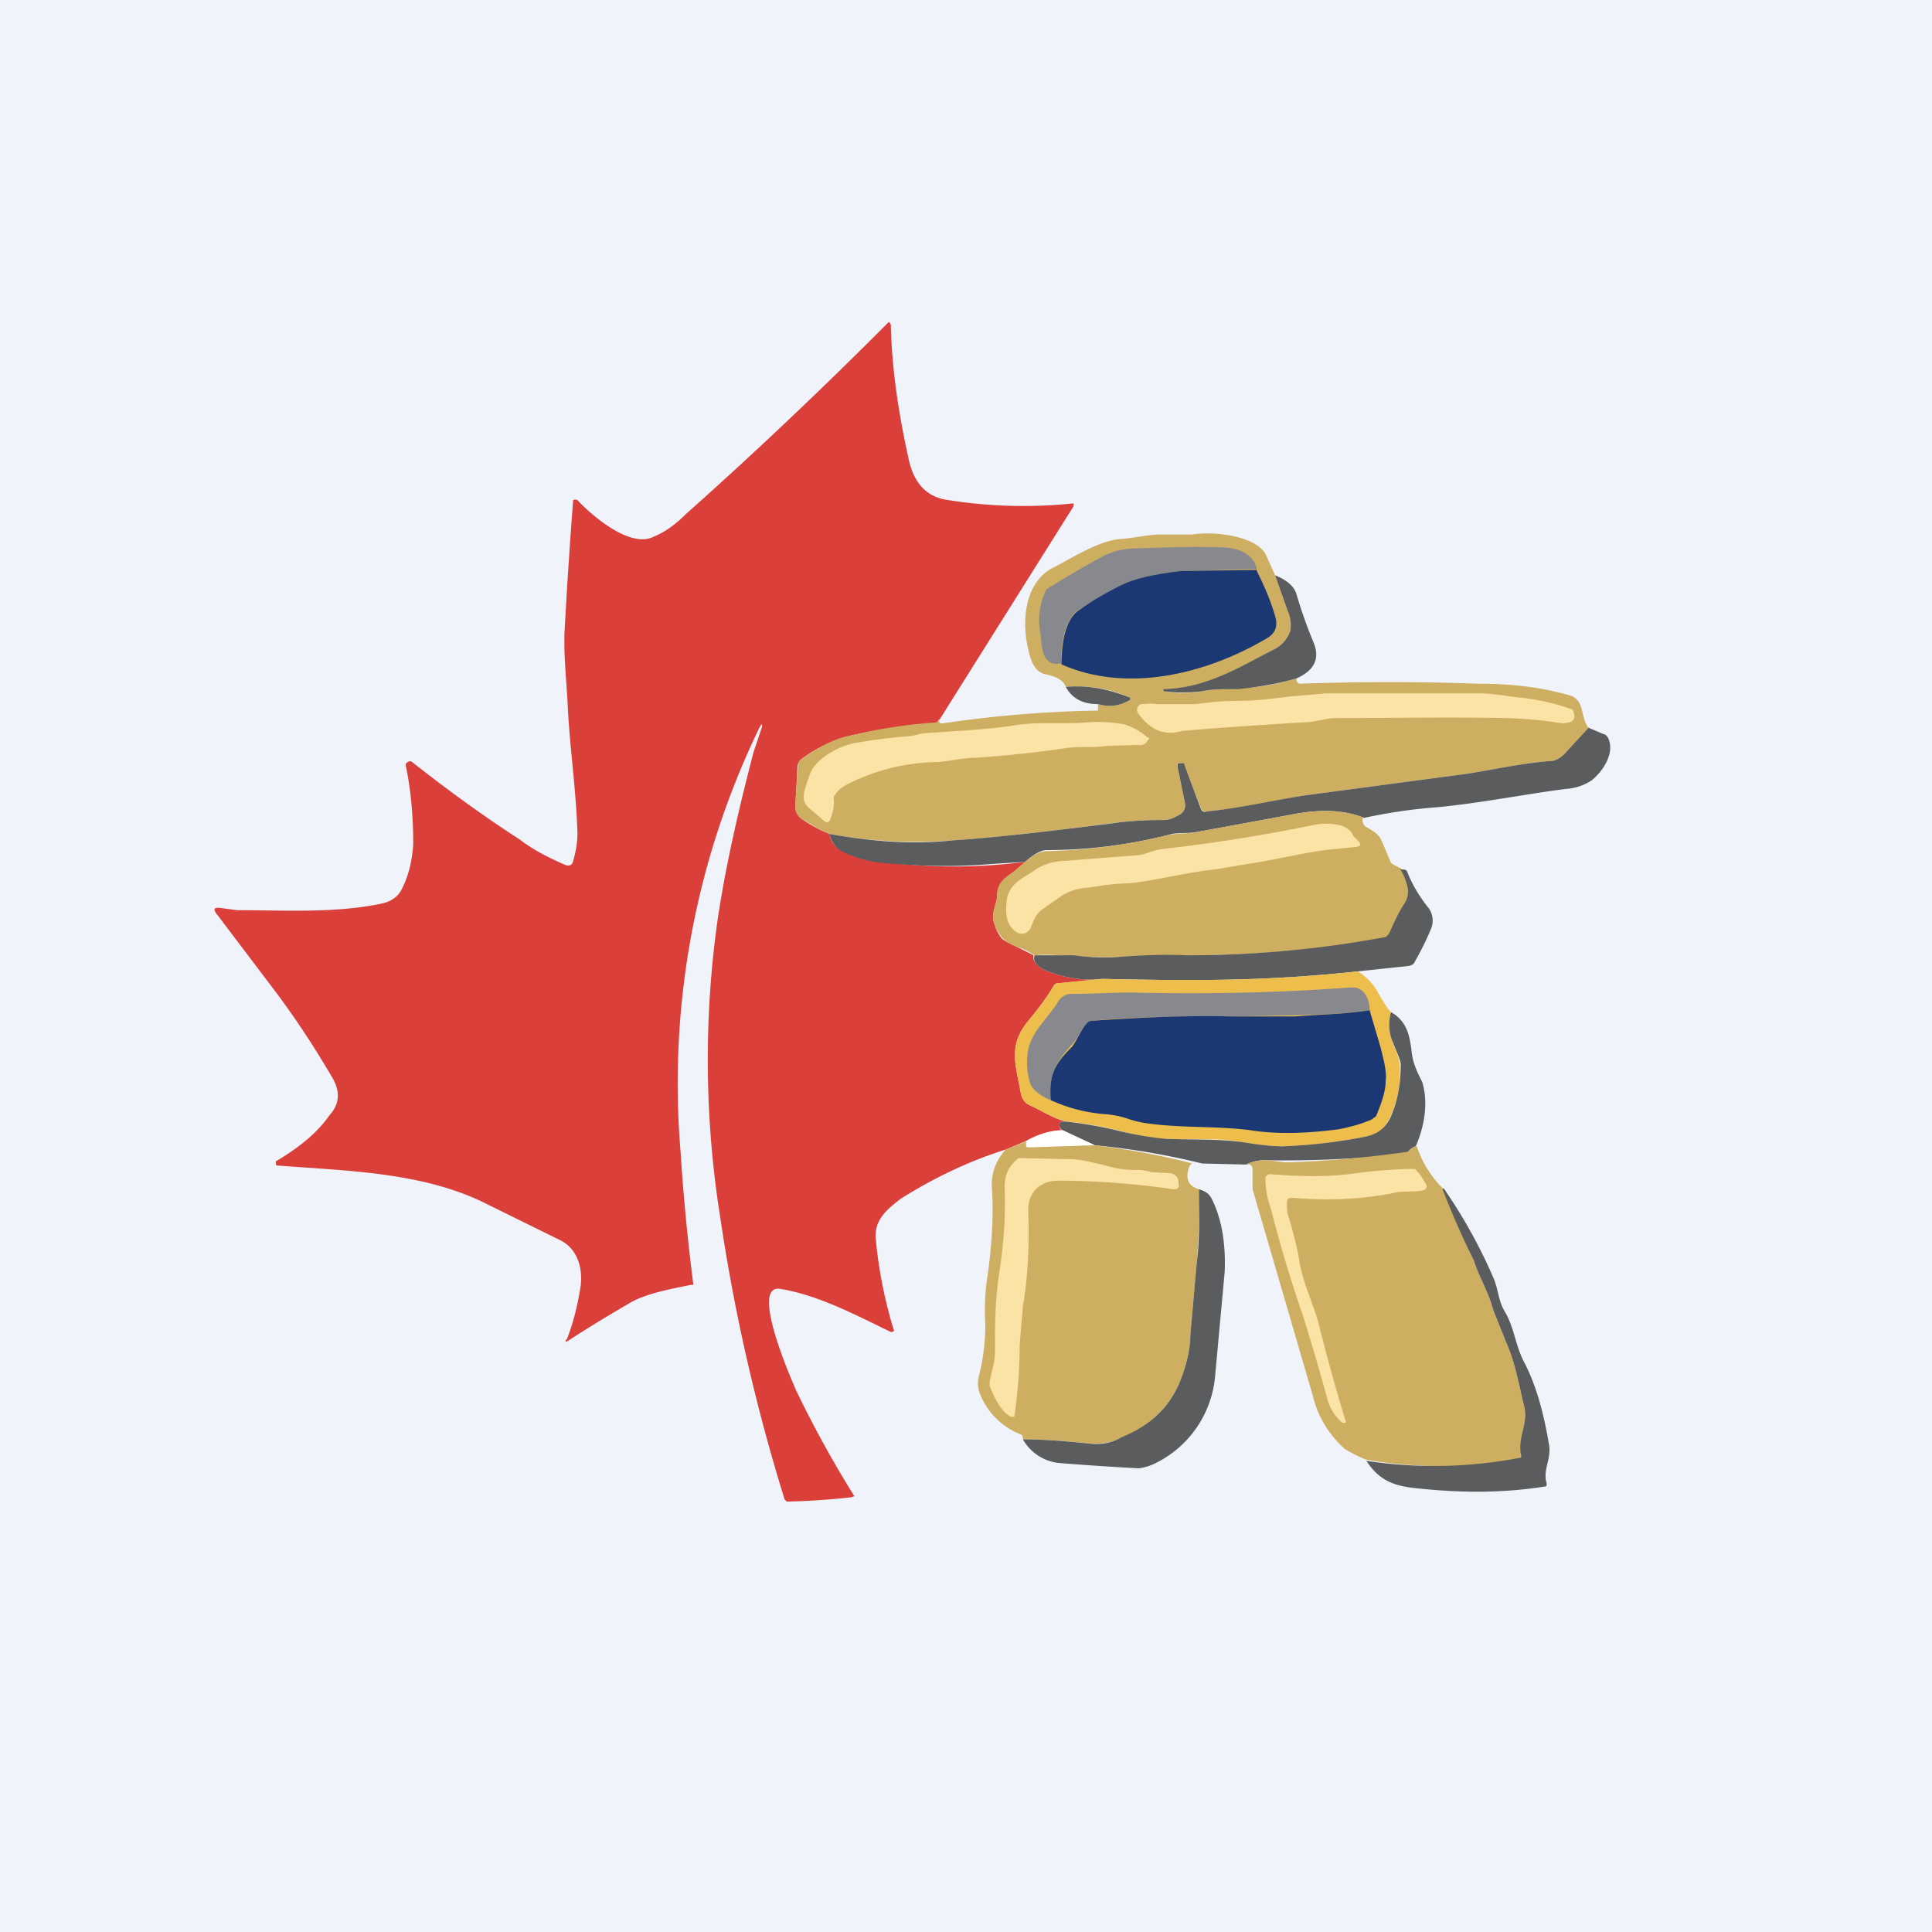 <!-- by TradingView --><svg width="18" height="18" viewBox="0 0 18 18" xmlns="http://www.w3.org/2000/svg"><path fill="#F0F3FA" d="M0 0h18v18H0z"/><path d="m8.75 6.7-.02.03-.03.02c-.25.01-.5.04-.76.1a1.3 1.3 0 0 0-.47.22.1.1 0 0 0-.04.07l-.02.37c0 .05.02.09.06.12.07.05.16.1.26.14.01.07.05.13.13.16.1.06.22.09.36.1a5.21 5.21 0 0 0 1.33 0l-.05.05c-.09.08-.2.11-.21.26 0 .08-.06.17-.03.25a.4.4 0 0 0 .07.15c.03.03.08.05.14.08l.16.08c-.01.05.02.1.11.14.17.07.35.1.53.08l-.4.04a.05.05 0 0 0-.05.02c-.07.12-.15.22-.23.32-.2.23-.13.41-.08.68.01.06.04.1.09.12.11.05.23.13.34.15H9.9c-.02 0-.03.01-.03.03 0 .02 0 .04.03.05a.78.78 0 0 0-.34.1l-.19.08c-.35.11-.68.27-.98.46-.13.1-.25.2-.23.38a4.2 4.2 0 0 0 .17.85l-.02.01H8.3c-.33-.16-.67-.34-1.02-.4-.31-.07.1.86.14.95a10.26 10.26 0 0 0 .54.98l-.03.01a6.83 6.83 0 0 1-.6.04l-.02-.02c-.27-.87-.47-1.75-.6-2.63a9.35 9.35 0 0 1-.02-2.8c.08-.52.2-1.03.33-1.53l.08-.24c0-.03 0-.03-.02 0a7.59 7.59 0 0 0-.74 3.95 19.43 19.43 0 0 0 .12 1.25h-.02c-.19.04-.43.08-.59.18a13.14 13.14 0 0 0-.57.35c-.01 0-.02-.01 0-.02.06-.15.1-.31.13-.5.02-.17-.03-.35-.2-.43l-.67-.33c-.59-.3-1.3-.31-1.94-.36-.02 0-.03 0-.03-.02v-.02c.22-.13.39-.27.5-.43.1-.11.1-.23.02-.36a8.46 8.46 0 0 0-.5-.76l-.56-.74c-.05-.06-.04-.08.03-.07l.15.02c.44 0 .9.03 1.34-.06.09-.02.16-.06.2-.15.06-.12.09-.26.1-.4 0-.26-.02-.5-.07-.74 0-.01 0-.02.02-.03a.03.03 0 0 1 .04 0c.33.26.66.5 1 .72.13.1.27.17.43.24.04.01.06 0 .07-.04a.9.9 0 0 0 .04-.25c-.01-.39-.07-.79-.09-1.18-.01-.23-.04-.48-.03-.71a55.02 55.02 0 0 1 .08-1.22.04.04 0 0 1 .04 0c.15.16.5.45.71.34.1-.04.2-.11.3-.21A42.9 42.9 0 0 0 8.28 3a.04.04 0 0 1 .02.04c.01.4.07.8.16 1.21.04.21.14.38.38.41a4.48 4.48 0 0 0 1.16.03.02.02 0 0 1 0 .02v.01L8.75 6.71Z" fill="#DA3F3A"/><path d="m11.88 5.36.12.34a.3.3 0 0 1 .02.18.3.3 0 0 1-.15.17c-.33.18-.63.36-1.02.37l-.01.01v.01c.12.02.24.02.36 0 .1-.02.2-.02.34-.03.19 0 .37-.04.54-.09v.02a.04.04 0 0 0 .03.03c.57-.02 1.12-.02 1.66 0 .31 0 .58.03.86.11.14.05.09.2.17.3l-.23.25a.19.19 0 0 1-.12.06c-.27.02-.53.08-.79.12l-1.5.2c-.31.05-.6.12-.92.15-.02 0-.04 0-.05-.03a106.85 106.85 0 0 1-.16-.41.04.04 0 0 0-.04-.01c-.02 0-.03.01-.02.03l.07.34a.1.1 0 0 1-.05.11.33.33 0 0 1-.15.05c-.18 0-.34.01-.48.03-.55.07-1.04.13-1.49.16-.37.03-.75.01-1.14-.06-.1-.04-.19-.1-.26-.14a.13.13 0 0 1-.06-.12 8.04 8.04 0 0 1 .03-.41.1.1 0 0 1 .03-.03c.15-.1.29-.19.47-.22a4.63 4.63 0 0 1 .79-.12l.02-.02c0 .02 0 .03.03.03a11.07 11.07 0 0 1 1.45-.12v-.06c.1.03.2.02.3-.04V6.5a1.2 1.2 0 0 0-.6-.1c-.02-.06-.09-.1-.2-.12-.1-.03-.13-.14-.15-.23-.06-.25-.04-.6.21-.75.2-.1.45-.27.67-.28.12-.01.24-.04.36-.04h.29c.17-.03.57 0 .68.18l.09.2Z" fill="#CEAF61"/><path d="m11.7 5.3-.7.02c-.24.03-.43.07-.55.13l-.4.23c-.14.09-.17.36-.16.5-.2.04-.18-.18-.2-.3a.63.63 0 0 1 .06-.39 8.73 8.73 0 0 1 .55-.32.68.68 0 0 1 .27-.06c.3-.01.56-.02.8-.01.2 0 .31.08.34.2Z" fill="#87898E"/><path d="M11.7 5.3c.08.16.14.3.18.44.03.1 0 .17-.1.22-.55.32-1.28.5-1.89.23 0-.15.02-.42.17-.51.14-.1.27-.17.39-.23s.3-.1.55-.13l.7-.01Z" fill="#1B3774"/><path d="M11.88 5.36c.1.04.18.1.2.18.03.1.08.26.16.45.06.15 0 .26-.16.33-.17.05-.35.08-.54.1-.14 0-.25 0-.34.02a1.4 1.4 0 0 1-.36 0v-.02c.4-.01.7-.2 1.03-.37a.3.3 0 0 0 .15-.17.3.3 0 0 0-.02-.18l-.12-.34ZM10.23 6.56c-.14 0-.24-.05-.3-.16.2-.02.4.02.6.1v.02c-.1.06-.2.07-.3.04Z" fill="#5B5C5D"/><path d="M14.17 6.5a2.09 2.09 0 0 1 .48.11l.01.02c.02.06 0 .09-.04.1l-.06.01a3.88 3.88 0 0 0-.54-.05c-.52-.01-1.04 0-1.57 0-.1 0-.2.04-.3.04a46.33 46.33 0 0 0-1.14.08c-.16.05-.3-.01-.41-.17a.05.05 0 0 1 0-.05.05.05 0 0 1 .03-.03c.04 0 .1-.01.14 0h.38c.13-.02.25-.03.38-.03.17 0 .32-.02.48-.04l.34-.03h1.44c.13 0 .26.03.38.04ZM7.68 7.65l-.14-.12c-.1-.08-.03-.2 0-.3.05-.17.3-.29.44-.31a5.49 5.49 0 0 1 .47-.06c.07 0 .12-.03.19-.03.26-.02.53-.03.8-.07.23-.04.46-.01.7-.03.12-.01.23 0 .34.02.06.02.13.05.21.12.02 0 .02.02 0 .03-.01.03-.05.05-.09.04l-.29.01c-.13.02-.25 0-.38.02-.27.04-.55.07-.84.09-.12 0-.23.03-.35.04a1.9 1.9 0 0 0-.87.22.29.29 0 0 0-.1.1.08.08 0 0 0 0 .04c0 .06-.01.11-.03.16-.01.04-.03.05-.06.03Z" fill="#FAE3A4"/><path d="m14.8 6.78.14.06c.02 0 .03.02.04.03.07.14-.04.31-.15.4a.49.49 0 0 1-.24.08c-.39.05-.78.13-1.19.17a4.94 4.94 0 0 0-.69.1c-.2-.08-.43-.08-.68-.03l-.87.16c-.1.02-.19 0-.28.03-.36.09-.73.14-1.13.14-.05 0-.12.04-.2.11l-.32.02c-.34.03-.67.02-1-.01a1.07 1.07 0 0 1-.37-.1.23.23 0 0 1-.13-.17c.39.07.77.1 1.14.06.45-.03.94-.09 1.5-.16.13-.02.29-.03.47-.03.05 0 .1-.02.15-.05a.1.1 0 0 0 .05-.11l-.07-.34c0-.02 0-.03.02-.03h.04l.01.03.15.4c.01.02.03.03.05.02.31-.03.6-.1.92-.15l1.5-.2c.26-.04.52-.1.79-.12.04 0 .09-.03.12-.06l.23-.25Z" fill="#5B5C5D"/><path d="M12.71 7.62c-.02 0-.02.02-.01.05a.06.06 0 0 0 .02.03c.07.04.13.07.16.15l.08.19.03.02.06.03c.03.06.06.11.07.16a.2.2 0 0 1-.02.16c-.06.09-.1.18-.14.27a.12.12 0 0 1-.09.07c-.6.1-1.17.15-1.8.15-.23 0-.46 0-.7.02l-.36-.01c-.12-.01-.25-.02-.37-.01-.05-.03-.1-.06-.17-.08a.35.35 0 0 1-.13-.08.4.4 0 0 1-.08-.15c-.03-.08.03-.17.03-.25 0-.15.12-.18.2-.26l.06-.05c.08-.07.15-.1.2-.1.4-.01.77-.06 1.13-.15.1-.02.19-.01.28-.03l.87-.16c.25-.05.48-.05.68.03Z" fill="#CEAF61"/><path d="M12.22 7.69a.58.58 0 0 1 .27 0c.06.02.1.05.12.1l.05.05c.02.03.02.04-.02.05l-.2.02c-.23.02-.46.08-.7.12l-.42.07c-.28.03-.53.1-.8.13-.13 0-.25.02-.38.04a.52.52 0 0 0-.24.07l-.2.14c-.05.04-.07.1-.1.17a.09.09 0 0 1-.12.04c-.12-.07-.11-.2-.1-.31.03-.16.16-.2.27-.28a.54.54 0 0 1 .28-.08l.64-.05c.09 0 .17-.05.26-.06a15.7 15.7 0 0 0 1.39-.22Z" fill="#FAE3A4"/><path d="M13.05 8.1c.03 0 .05 0 .06.02.05.13.12.24.2.34a.2.2 0 0 1 .02.2 2.78 2.78 0 0 1-.16.32.11.11 0 0 1-.05.02l-.47.05c-.83.09-1.5.09-2.38.07-.18.02-.36-.01-.53-.08-.09-.04-.12-.09-.1-.14H10c.14.02.26.02.37.02.23-.02.46-.03.69-.02a10.03 10.03 0 0 0 1.85-.17.12.12 0 0 0 .04-.05c.04-.09.08-.18.14-.27a.2.2 0 0 0 .02-.16.5.5 0 0 0-.07-.16Z" fill="#5B5C5D"/><path d="M12.65 9.05c.08.05.14.11.19.2.04.07.08.14.12.18-.03.1-.02.2.02.3.04.09.06.15.06.2a.96.96 0 0 1-.1.5.28.28 0 0 1-.22.16c-.25.05-.5.08-.77.09-.12 0-.25-.02-.38-.04-.23-.04-.47-.02-.7-.03-.12 0-.26-.03-.42-.07a3.52 3.52 0 0 0-.5-.09c-.12-.02-.24-.1-.35-.15-.05-.02-.08-.06-.09-.12-.05-.27-.12-.45.08-.68.08-.1.16-.2.23-.32a.05.05 0 0 1 .04-.02l.4-.04c.9.02 1.56.02 2.39-.07Z" fill="#EDBE4C"/><path d="M12.76 9.41c-.22.04-.46.04-.7.05l-.59.01c-.43 0-.86 0-1.3.04a.07.07 0 0 0-.05.03c-.05.06-.08.14-.14.2-.15.17-.21.27-.19.51-.1-.04-.17-.1-.19-.15a.65.65 0 0 1-.02-.32c.03-.17.19-.3.28-.45a.14.14 0 0 1 .13-.07c.23 0 .45-.02.67-.01.62.01 1.26 0 1.92-.05.05 0 .08 0 .12.04.04.04.06.1.06.17Z" fill="#87898E"/><path d="m12.76 9.41.1.34c.04.15.06.25.05.32 0 .1-.04.21-.09.33l-.04.03c-.09.04-.2.07-.3.09-.3.04-.58.05-.83.01-.31-.04-.62-.02-.93-.06a.94.94 0 0 1-.22-.05.88.88 0 0 0-.21-.04 1.48 1.48 0 0 1-.5-.13c-.02-.24.04-.34.2-.5.05-.07.08-.15.13-.21a.07.07 0 0 1 .06-.03c.43-.03.86-.05 1.3-.04h.59c.23-.02.47-.02.7-.06Z" fill="#1B3774"/><path d="M12.96 9.43c.14.08.17.2.19.35.01.12.05.2.1.3.06.19.02.42-.06.6a.14.14 0 0 0-.07.05l-.03.02a10.36 10.36 0 0 1-1.27.06.4.4 0 0 0-.21.04l-.41-.01a6.92 6.92 0 0 0-1-.17l-.3-.14c-.02-.01-.03-.03-.03-.05 0-.02.01-.03.03-.03h.04c.17.02.34.05.5.09.17.04.31.06.42.07.24.01.48 0 .71.03.13.02.26.04.38.04.26-.01.52-.04.77-.09.1-.02.18-.07.23-.17.07-.15.1-.32.1-.5 0-.04-.03-.1-.07-.2a.42.42 0 0 1-.02-.29Z" fill="#5B5C5D"/><path d="m9.9 10.53.3.14-.61.02c-.02 0-.03 0-.03-.02v-.04c.11-.06.22-.1.34-.1Z" fill="#fff"/><path d="M9.56 10.63v.04c0 .02.01.02.03.02l.61-.02a6.9 6.9 0 0 1 .91.17.05.05 0 0 0-.03.03c-.04.11-.01.18.09.21 0 .23 0 .46-.02.68l-.06.68c0 .1-.02.2-.05.3a.96.96 0 0 1-.58.65.6.6 0 0 1-.31.06 5.32 5.32 0 0 0-.62-.04c0-.02 0-.04-.03-.05a.67.67 0 0 1-.36-.35.28.28 0 0 1-.02-.19c.04-.15.06-.32.06-.48-.01-.17 0-.32.02-.45.04-.28.06-.56.04-.85 0-.12.04-.23.13-.33l.2-.08ZM13.2 10.68c.05.15.13.28.25.4a7.72 7.72 0 0 0 .28.66c.05.16.14.3.18.46l.12.3c.09.2.12.4.17.6.04.17-.06.28-.02.45v.02l-.01.01-.01.02h-.02a4.2 4.2 0 0 1-1.41 0 1.2 1.2 0 0 1-.2-.1.96.96 0 0 1-.3-.5 2729.32 2729.32 0 0 0-.56-1.92v-.18c0-.04-.02-.06-.06-.05a.4.4 0 0 1 .2-.04l.17.02a10.31 10.31 0 0 0 1.14-.1.14.14 0 0 1 .07-.05Z" fill="#CEAF61"/><path d="M10.98 11v.02c.01.04 0 .06-.05.06A7.53 7.53 0 0 0 9.86 11c-.16 0-.28.1-.28.27.01.32 0 .61-.05.9l-.03.36a4.52 4.52 0 0 1-.05.67h-.03c-.1-.05-.16-.19-.2-.29v-.04c.02-.1.05-.18.05-.28 0-.25 0-.47.04-.73s.06-.52.05-.8c0-.12.04-.2.13-.27h.04l.44.01c.1 0 .2.03.3.05.1.03.19.05.3.05.04 0 .1 0 .15.02l.17.01a.09.09 0 0 1 .09.07ZM12.14 12.26a12.52 12.52 0 0 1-.3-1 .8.8 0 0 1-.05-.29.05.05 0 0 1 .05-.03c.25.02.53.03.8-.01a4.64 4.64 0 0 1 .52-.04c.02 0 .03 0 .04.02.04.04.06.08.09.13a.04.04 0 0 1-.03.05c-.1.02-.2 0-.3.03-.27.05-.57.07-.91.04-.05 0-.06.01-.06.05 0 .05 0 .1.02.14.04.14.08.28.1.43.04.19.12.36.17.53a17.93 17.93 0 0 0 .26.94.03.03 0 0 1-.04 0 .45.45 0 0 1-.14-.24 21.95 21.95 0 0 0-.22-.75Z" fill="#FAE3A4"/><path d="M11.17 11.08c.07.02.1.05.12.09.1.2.13.44.12.68l-.09.98a1 1 0 0 1-.55.8.5.5 0 0 1-.16.05 29.22 29.22 0 0 1-.75-.05.44.44 0 0 1-.33-.22c.14 0 .35.01.62.04.09.01.2 0 .3-.06.32-.13.5-.34.59-.65.03-.1.05-.2.05-.3l.06-.68c.03-.22.02-.45.02-.68ZM13.45 11.07c.2.29.35.57.47.85.04.1.04.2.1.3.09.15.1.33.19.49.1.2.17.44.22.74.03.14-.06.24-.02.37 0 .02 0 .03-.02.03-.38.06-.76.06-1.15.02-.23-.02-.38-.06-.51-.26a4.2 4.2 0 0 0 1.44-.03.04.04 0 0 0 0-.03c-.03-.17.07-.28.03-.45-.05-.2-.08-.4-.17-.6l-.12-.3c-.04-.16-.13-.3-.18-.46a7.6 7.6 0 0 1-.29-.66Z" fill="#5B5C5D"/></svg>